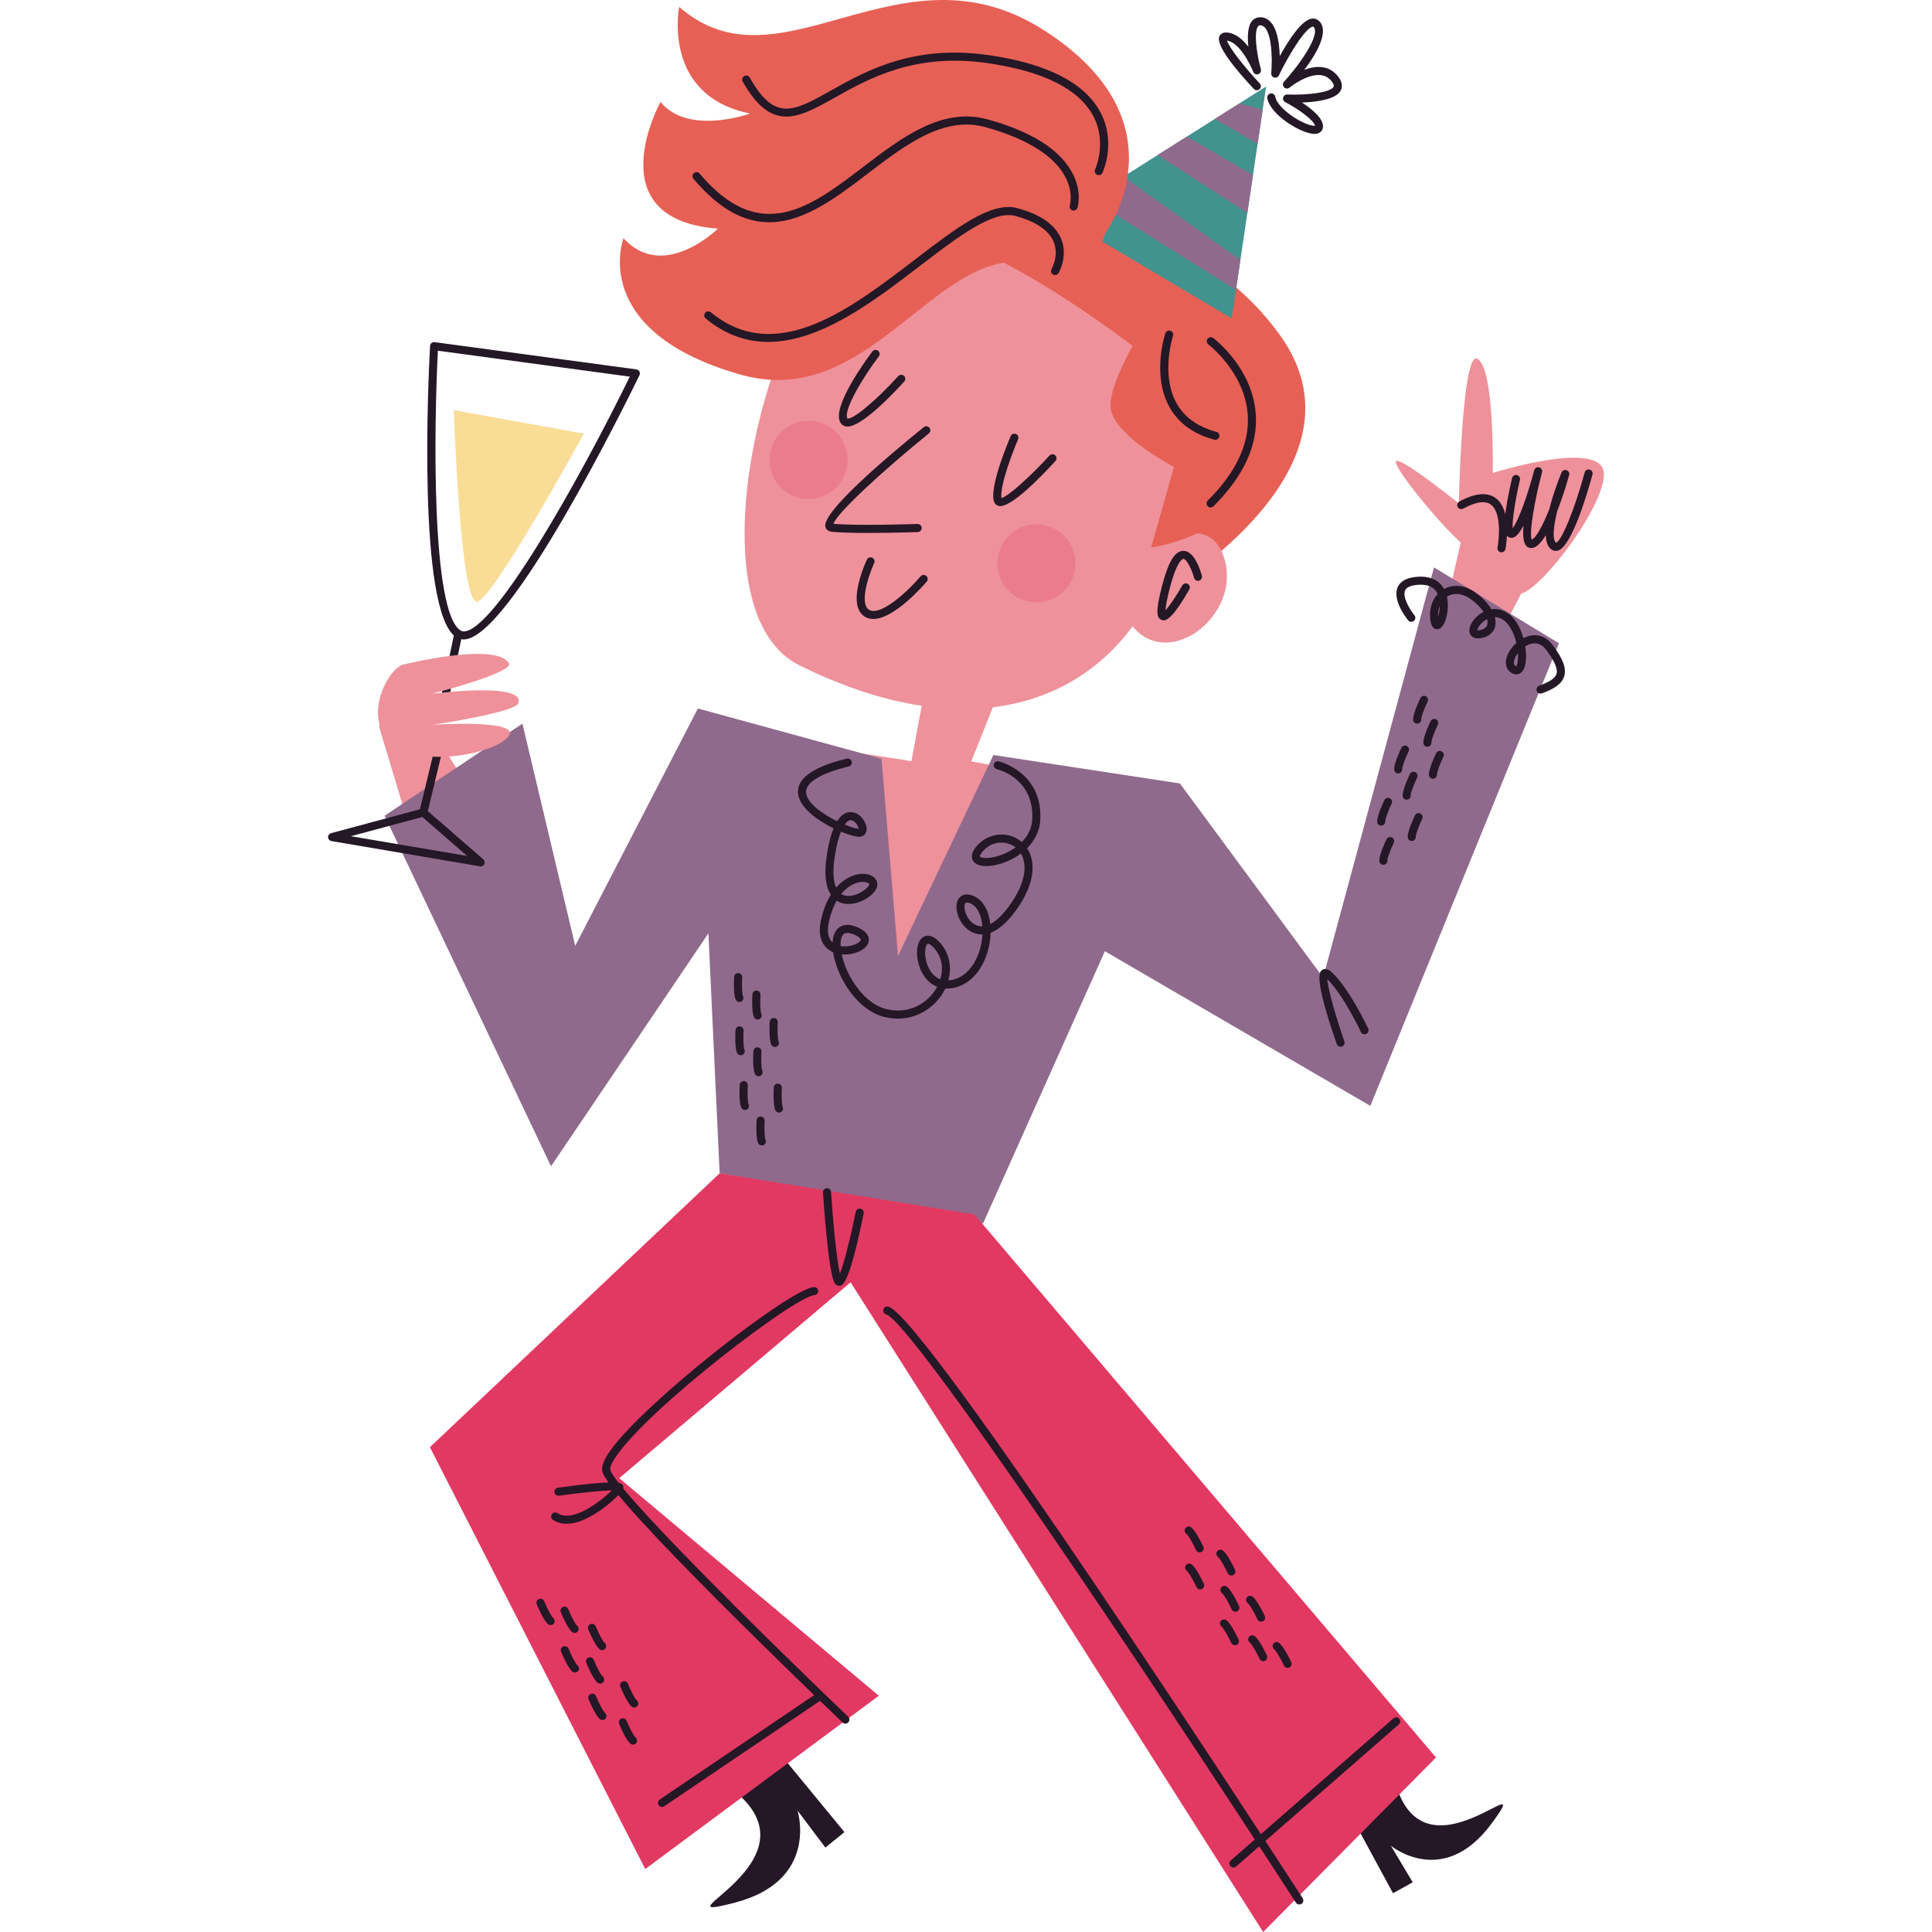 <?xml version="1.0" encoding="UTF-8"?>
<!-- Generator: Adobe Illustrator 25.2.0, SVG Export Plug-In . SVG Version: 6.00 Build 0)  -->
<svg xmlns="http://www.w3.org/2000/svg" xmlns:xlink="http://www.w3.org/1999/xlink" version="1.1" id="Capa_1" x="0px" y="0px" viewBox="0 0 512 512" style="enable-background:new 0 0 512 512;" xml:space="preserve" width="512" height="512">
<g>
	<polygon style="fill:#EE919B;" points="135.227,226.598 108.805,184 100.403,192.402 113.097,234.532  "/>
	<polygon style="fill:#906A8C;" points="184.948,187.75 152.441,250.658 138.448,191.773 101.927,216.174 146.026,309.08    202.143,226.018  "/>
	<path style="fill:#E76055;" d="M299.572,61.773c0,0,22.847,3.929,39.517,26.88c27.528,37.902-37.069,72.582-37.069,72.582   S178,35.607,299.572,61.773z"/>
	<polygon style="fill:#EE919B;" points="390.447,129.222 379.404,177.475 388.731,184.833 409.51,145.111  "/>
	<path style="fill:#241726;" d="M357.817,480.801l11.341,20.919l5.24-2.888l-5.802-9.691c0,0,13.824,11.47,26.629-5.809   s-17.69,16.687-25.416-10.797L357.817,480.801z"/>
	<path style="fill:#241726;" d="M207.365,465.562l16.421,19.966l-5.049,4.094l-7.384-9.802c0,0,5.895,18.604-16.732,24.431   c-22.628,5.826,24.028-10.985-0.479-29.997L207.365,465.562z"/>
	<path style="fill:#EE919B;" d="M311.831,100.82c0,0-53.545-45.105-79.37-40.348s-52.415,100.088-20.587,115.863   C282.017,211.1,322.907,162.074,311.831,100.82z"/>
	<path style="fill:#241726;" d="M229.976,141.235c-3.648,0-7.224-0.075-9.514-0.307c-1.24-0.125-1.609-0.924-1.709-1.265   c-1.125-3.771,15.839-18.197,26.051-26.46c0.459-0.374,1.131-0.298,1.502,0.159c0.371,0.459,0.301,1.131-0.159,1.502   c-11.715,9.48-24.33,21.016-25.277,23.95c6.394,0.588,22.112,0.054,22.27,0.048c0.574-0.033,1.085,0.442,1.106,1.031   c0.019,0.591-0.442,1.085-1.031,1.106C242.791,141.013,236.278,141.235,229.976,141.235z"/>
	<path style="fill:#241726;" d="M231.441,164.035c-0.616,0-1.204-0.111-1.751-0.353c-1.054-0.465-1.807-1.288-2.241-2.439   c-1.615-4.293,1.876-12.051,2.279-12.921c0.25-0.536,0.883-0.766,1.419-0.522c0.536,0.248,0.768,0.885,0.522,1.419   c-0.991,2.143-3.322,8.343-2.218,11.273c0.23,0.611,0.582,1.006,1.104,1.237c3.043,1.331,9.831-4.8,13.412-8.986   c0.384-0.447,1.058-0.501,1.507-0.117c0.449,0.384,0.501,1.058,0.117,1.507C244.642,155.241,236.944,164.035,231.441,164.035z"/>
	<path style="fill:#241726;" d="M265.067,134.119c-0.167,0-0.326-0.021-0.472-0.065c-0.684-0.198-1.158-0.766-1.296-1.553   c-0.776-4.424,3.996-15.661,4.543-16.928c0.232-0.54,0.864-0.797,1.404-0.557c0.54,0.234,0.791,0.862,0.557,1.404   c-1.394,3.228-4.856,12.214-4.424,15.559c1.811-0.367,7.901-5.951,12.75-11.252c0.401-0.434,1.075-0.463,1.511-0.067   c0.434,0.399,0.465,1.075,0.067,1.511C275.533,126.733,268.277,134.119,265.067,134.119z"/>
	<path style="fill:#241726;" d="M224.596,113.044c-0.113,0-0.223-0.008-0.33-0.023c-0.739-0.111-1.323-0.551-1.646-1.237   c-2.003-4.261,6.788-16.273,8.57-18.637c0.359-0.474,1.029-0.561,1.496-0.211c0.472,0.355,0.566,1.025,0.211,1.496   c-4.111,5.453-9.418,14.161-8.345,16.442c1.327,0.526,7.619-4.712,13.493-11.202c0.399-0.434,1.075-0.465,1.511-0.075   c0.436,0.396,0.47,1.073,0.075,1.511C237.048,103.96,228.515,113.044,224.596,113.044z"/>
	<circle style="fill:#EB7C8E;" cx="274.67" cy="149.29" r="10.353"/>
	<circle style="fill:#EB7C8E;" cx="214.28" cy="121.872" r="10.353"/>
	<path style="fill:#EE919B;" d="M301.818,147.213c0,0,18.903-14.413,22.858,1.605s-18.251,31.01-26.652,13.831L301.818,147.213z"/>
	<path style="fill:#241726;" d="M308.372,164.402c-0.242,0-0.424-0.073-0.565-0.131c-1.281-0.518-1.638-2.103,0.144-8.992   c1.661-6.417,3.401-9.284,5.647-9.297c0.004,0,0.01,0,0.015,0c2.88,0,4.472,5.046,4.891,6.594c0.154,0.57-0.182,1.156-0.751,1.311   c-0.574,0.152-1.156-0.184-1.311-0.751c-0.645-2.371-1.993-5.017-2.83-5.017h-0.002c-0.065,0-1.626,0.098-3.589,7.694   c-0.862,3.331-1.106,5.044-1.15,5.914c1.112-1.179,3.001-4.025,4.445-6.58c0.29-0.518,0.941-0.693,1.457-0.405   c0.513,0.29,0.695,0.943,0.405,1.457C311.146,163.331,309.303,164.402,308.372,164.402z"/>
	<path style="fill:#EE919B;" d="M244.767,184.281l-3.227,17.433l-35.966-5.604c0,0,1.903,65.835,25.064,70.788   s64.447-58.045,64.447-58.045l-37.687-7.089l11.681-29.238L244.767,184.281z"/>
	<polygon style="fill:#906A8C;" points="312.692,207.621 350.637,259.08 380.021,150.366 413.136,170.476 363.153,293.067    278.942,244.01  "/>
	<polygon style="fill:#42928F;" points="280.963,57.403 326.417,84.384 335.537,22.925  "/>
	<polygon style="fill:#906A8C;" points="233.608,201.067 237.985,253.332 263.259,200.09 312.692,207.621 260.51,324.242    190.712,310.939 184.948,187.75  "/>
	<polygon style="fill:#E23962;" points="190.712,310.939 113.933,383.52 171,495.31 232.902,449.389 164.102,391.728    225.419,339.824 334.745,512 380.558,465.753 258.223,321.833  "/>
	<path style="fill:#EE919B;" d="M386.385,142.997c0,0,0.527-50.498,5.154-47.922c4.627,2.576,4.051,30.264,4.051,30.264   s29.742-9.402,29.466,0.477s-19.421,33.85-23.073,31.399S386.385,142.997,386.385,142.997z"/>
	<path style="fill:#241726;" d="M412.298,145.99c-0.501,0-0.981-0.194-1.392-0.566c-0.822-0.749-1.194-2.024-1.258-3.585   c-1.05,1.715-2.154,2.961-3.247,3.295c-0.693,0.211-1.379,0.063-1.87-0.413c-0.828-0.799-0.993-2.863-0.799-5.436   c-0.803,1.54-1.634,2.684-2.435,3.063c-0.611,0.288-1.233,0.234-1.715-0.152c-1.398-1.129-1.014-6.344,1.137-15.503   c0.134-0.574,0.707-0.941,1.283-0.795c0.574,0.134,0.931,0.71,0.795,1.283c-1.156,4.929-2.091,10.707-1.924,12.794   c1.525-1.886,3.992-8.875,5.661-15.156c0.019-0.069,0.038-0.138,0.054-0.205c0.152-0.572,0.73-0.916,1.306-0.76   c0.57,0.15,0.91,0.735,0.76,1.306c-0.017,0.058-0.031,0.121-0.05,0.186c-1.951,7.406-3.429,15.985-2.677,17.681   c1.256-0.609,2.997-3.9,4.674-8.149c1.052-4.207,2.661-8.295,3.22-9.662c0.215-0.524,0.795-0.791,1.336-0.605   c0.536,0.184,0.835,0.751,0.682,1.298c-0.392,1.406-1.571,5.472-3.151,9.509c-1.029,4.121-1.346,7.512-0.344,8.422   c1.444-0.317,4.96-8.858,7.615-18.641c0.154-0.568,0.739-0.901,1.311-0.751c0.57,0.154,0.906,0.741,0.751,1.311   c-1.208,4.453-5.436,19.065-9.14,20.144C412.686,145.961,412.49,145.99,412.298,145.99z"/>
	<path style="fill:#EE919B;" d="M389.727,135.89c0,0-20.966-17.067-19.784-13.181c1.182,3.886,15.968,21.094,18.973,22.413   C391.921,146.442,389.727,135.89,389.727,135.89z"/>
	<path style="fill:#241726;" d="M397.91,146.372c-0.065,0-0.131-0.006-0.198-0.019c-0.58-0.109-0.962-0.666-0.853-1.246   c0.459-2.475,1.039-9.349-1.77-11.394c-1.507-1.104-3.977-0.737-7.341,1.077c-0.513,0.28-1.167,0.092-1.446-0.432   c-0.282-0.518-0.088-1.167,0.432-1.446c4.146-2.241,7.383-2.552,9.616-0.924c4.391,3.201,2.805,12.466,2.608,13.512   C398.861,146.013,398.413,146.372,397.91,146.372z"/>
	<path style="fill:#241726;" d="M237.977,269.943c-1.131,0-2.321-0.136-3.564-0.434c-6.628-1.588-11.711-9.021-13.309-15.54   c-0.136-0.557-0.242-1.096-0.321-1.613c-1.857-0.812-4.47-2.982-3.187-8.65c0.632-2.798,1.557-4.948,2.588-6.596   c-1.235-1.889-1.951-5.202-0.997-10.983c0.444-2.707,1.018-4.912,1.715-6.615c-4.132-2.016-8.556-5.179-9.309-8.616   c-0.931-4.249,3.383-7.562,12.823-9.854c0.584-0.125,1.152,0.215,1.292,0.787c0.138,0.574-0.213,1.152-0.787,1.292   c-7.777,1.886-11.778,4.451-11.26,7.222c0.518,2.769,4.547,5.503,8.191,7.281c1.045-1.661,2.31-2.502,3.75-2.4   c2.291,0.1,3.936,2.577,4.061,4.238c0.09,1.171-0.522,2.058-1.553,2.26c-0.816,0.171-2.863-0.348-5.248-1.329   c-0.549,1.342-1.106,3.28-1.567,6.081c-0.647,3.931-0.54,6.903,0.28,8.752c1.853-2.116,3.779-2.969,4.862-3.305   c2.089-0.639,4.149-0.386,5.261,0.651c0.67,0.622,0.939,1.477,0.739,2.341c-0.574,2.483-5.232,5.259-8.817,4.543   c-0.582-0.115-1.246-0.342-1.893-0.77c-0.801,1.396-1.525,3.191-2.047,5.492c-0.434,1.926-0.534,4.259,0.956,5.59   c0.09-1.697,0.605-3.02,1.523-3.817c0.812-0.701,2.306-1.329,4.798-0.332c3.654,1.459,3.433,3.431,3.168,4.211   c-0.678,1.999-4.032,3.36-7.066,3.086c0.038,0.179,0.079,0.359,0.123,0.543c1.406,5.747,5.997,12.598,11.73,13.971   c6.34,1.517,11.012-1.909,13.095-5.307c0.123-0.198,0.24-0.407,0.353-0.62c-2.07-0.795-3.708-2.581-4.643-5.19   c-1.087-3.03-1.002-6.865,1.023-8.036c0.772-0.444,2.381-0.803,4.578,1.776c2.281,2.679,2.961,6.267,2.003,9.77   c0.219-0.013,0.444-0.04,0.676-0.077c5.081-0.841,7.838-6.365,8.316-11.469c0.021-0.217,0.038-0.434,0.05-0.649   c-1.381,0.046-2.442-0.382-3.222-0.845c-3.034-1.807-4.361-6.029-3.32-8.218c0.253-0.532,1.288-2.197,3.913-1.237   c2.604,0.954,4.299,3.773,4.702,7.548c1.582-0.808,3.274-2.414,4.998-4.779c4.658-6.392,4.737-11.156,3.122-13.908   c-1.847,1.379-4,2.362-6.127,2.903c-3.243,0.82-5.695,0.453-6.565-0.993c-0.467-0.774-0.651-2.106,1.112-4.055   c3.072-3.391,8.166-3.861,11.596-1.075c0.075,0.061,0.15,0.125,0.223,0.188c1.53-1.553,2.659-3.575,2.773-6.123   c0.478-10.768-8.994-13.099-9.397-13.193c-0.574-0.134-0.933-0.707-0.799-1.281c0.131-0.572,0.682-0.939,1.277-0.801   c0.115,0.025,11.611,2.792,11.052,15.371c-0.136,3.072-1.511,5.649-3.508,7.646c2.195,3.364,2.414,9.103-3.032,16.577   c-2.485,3.412-4.731,5.108-6.64,5.83c-0.013,0.424-0.04,0.856-0.079,1.294c-0.557,5.918-3.892,12.35-10.094,13.376   c-0.626,0.104-1.235,0.14-1.824,0.106c-0.204,0.432-0.438,0.86-0.695,1.281C247.778,266.579,243.611,269.943,237.977,269.943z    M245.919,250.102c-0.046,0-0.083,0.008-0.111,0.025c-0.582,0.336-1.066,2.725-0.083,5.465c0.384,1.073,1.373,3.143,3.456,3.929   c0.785-2.56,0.659-5.555-1.494-8.082C246.829,250.432,246.203,250.102,245.919,250.102z M222.764,250.73   c2.452,0.426,5.046-0.737,5.334-1.588c0.111-0.323-0.449-0.945-1.937-1.54c-0.826-0.33-1.951-0.609-2.602-0.038   C222.969,248.078,222.697,249.227,222.764,250.73z M256.27,239.175c-0.376,0-0.472,0.202-0.524,0.309   c-0.555,1.171,0.376,4.207,2.485,5.463c0.657,0.39,1.346,0.559,2.11,0.532c-0.248-3.118-1.471-5.457-3.345-6.143   C256.679,239.219,256.445,239.175,256.27,239.175z M222.933,236.92c0.328,0.213,0.695,0.359,1.1,0.44   c2.694,0.524,6.077-1.87,6.319-2.928c0.021-0.088,0.025-0.169-0.111-0.296c-0.374-0.348-1.528-0.682-3.176-0.173   C226.153,234.244,224.511,234.989,222.933,236.92z M265.355,223.295c-1.669,0-3.418,0.655-4.797,2.181   c-0.885,0.979-0.901,1.465-0.868,1.519c0.167,0.28,1.621,0.682,4.207,0.027c1.505-0.384,3.474-1.183,5.244-2.458   C268.114,223.76,266.762,223.295,265.355,223.295z M223.847,218.523c1.663,0.684,3.051,1.091,3.687,1.108   c-0.027-0.346-0.284-1.083-0.891-1.684c-0.359-0.355-0.918-0.735-1.534-0.534C224.876,217.49,224.406,217.736,223.847,218.523z"/>
	<path style="fill:#241726;" d="M150.146,403.82c-1.358,0-2.565-0.351-3.602-1.048c-0.49-0.33-0.622-0.993-0.292-1.482   c0.332-0.495,1.002-0.618,1.482-0.292c1.041,0.699,2.4,0.862,4.061,0.48c3.904-0.895,8.343-4.541,10.346-6.517   c-2.765,0.056-8.666,0.68-14.013,1.415c-0.58,0.067-1.125-0.328-1.204-0.912c-0.081-0.584,0.328-1.125,0.912-1.204   c16.087-2.212,16.759-1.294,17.158-0.747c0.232,0.317,0.278,0.87,0.106,1.225c-0.576,1.194-6.73,7.181-12.375,8.71   C151.814,403.695,150.952,403.82,150.146,403.82z"/>
	<path style="fill:#241726;" d="M224.027,456.781c-0.265,0-0.532-0.098-0.739-0.296c-6.281-6.006-61.426-58.897-63.609-66.355   c-0.388-1.321,0.225-3.08,1.932-5.532c8.842-12.706,47.695-43.067,54.089-43.516c0.58-0.061,1.1,0.403,1.141,0.991   c0.04,0.588-0.403,1.1-0.991,1.141c-5.198,0.363-43.355,29.482-52.485,42.604c-1.826,2.621-1.684,3.552-1.638,3.71   c1.532,5.227,38.537,41.982,63.037,65.412c0.426,0.407,0.44,1.083,0.033,1.511C224.588,456.67,224.308,456.781,224.027,456.781z"/>
	<path style="fill:#241726;" d="M344.327,504.71c-0.348,0-0.693-0.171-0.897-0.488c-39.845-61.489-101.651-153.75-108.602-155.899   c-0.563-0.173-0.881-0.772-0.705-1.336c0.173-0.566,0.77-0.887,1.336-0.705c9.929,3.068,99.577,141.056,109.767,156.78   c0.319,0.495,0.179,1.156-0.317,1.477C344.728,504.654,344.528,504.71,344.327,504.71z"/>
	<path style="fill:#241726;" d="M175.43,478.853c-0.342,0-0.678-0.165-0.885-0.47c-0.332-0.488-0.202-1.154,0.286-1.484l41.7-28.201   c0.488-0.332,1.152-0.202,1.484,0.286s0.202,1.154-0.286,1.484l-41.7,28.201C175.845,478.794,175.636,478.853,175.43,478.853z"/>
	<path style="fill:#241726;" d="M222.399,340.747c-0.326,0-0.964-0.119-1.354-0.97c-1.563-3.397-2.811-21.68-2.949-23.752   c-0.04-0.588,0.407-1.098,0.995-1.137c0.58-0.042,1.098,0.407,1.137,0.995c0.461,6.976,1.413,17.564,2.352,21.661   c1.144-2.882,2.921-10.052,4.201-16.398c0.117-0.58,0.687-0.949,1.258-0.837c0.578,0.117,0.954,0.68,0.837,1.258   c-3.804,18.877-5.58,19.084-6.338,19.173C222.503,340.745,222.455,340.747,222.399,340.747z"/>
	<path style="fill:#E76055;" d="M306.708,80.865c0,0-14.257,20.976-12.207,28.179c2.051,7.203,16.624,14.691,16.624,14.691   l-6.045,21.368c0,0,21.843-2.817,25.229-18.908C333.694,110.104,318.496,81.716,306.708,80.865z"/>
	<path style="fill:#241726;" d="M348.351,35.489c-3.285,0-11.671-4.862-12.502-9.474c-0.104-0.58,0.282-1.136,0.862-1.241   c0.574-0.1,1.135,0.28,1.242,0.863c0.382,2.125,3.6,4.833,6.582,6.406c2.112,1.116,3.489,1.331,3.938,1.308   c-0.152-1.371-4.171-4.353-7.888-6.291c-0.442-0.232-0.666-0.74-0.538-1.223c0.129-0.482,0.578-0.827,1.077-0.792   c5.259,0.209,11.469-0.508,12.287-2.044c0.157-0.294,0.021-0.735-0.401-1.308c-0.766-1.042-1.722-1.622-2.924-1.774   c-3.731-0.459-8.301,3.261-8.347,3.298c-0.434,0.355-1.068,0.315-1.452-0.091c-0.386-0.406-0.392-1.041-0.015-1.456   c4.171-4.565,9.574-12.317,7.921-14.457c-0.136-0.175-0.202-0.162-0.259-0.157c-1.809,0.189-6.087,6.855-9.015,12.922   c-0.223,0.464-0.745,0.702-1.246,0.566c-0.499-0.138-0.826-0.611-0.78-1.126c0.361-3.983,0.163-12.327-2.746-12.7   c-0.419-0.059-0.586,0.079-0.703,0.213c-1.269,1.458-0.355,7.564,0.699,11.433c0.15,0.548-0.156,1.116-0.695,1.295   c-0.549,0.174-1.125-0.097-1.331-0.625c-0.854-2.185-3.74-7.846-6.943-8.268c0.495,1.785,4.685,7.09,8.675,11.357   c0.403,0.431,0.38,1.107-0.05,1.51c-0.434,0.406-1.106,0.38-1.511-0.051c-4.772-5.104-10.229-11.676-9.119-13.993   c0.194-0.404,0.712-1.075,2.001-0.97c2.262,0.17,4.182,1.846,5.657,3.76c-0.278-2.699-0.188-5.48,1.006-6.852   c0.647-0.741,1.532-1.059,2.586-0.93c3.717,0.478,4.606,6.032,4.733,10.277c2.348-4.251,5.843-9.66,8.562-9.945   c0.833-0.08,1.617,0.258,2.17,0.976c2.208,2.857-1.131,8.487-4.224,12.607c1.477-0.558,3.107-0.911,4.687-0.717   c1.793,0.224,3.268,1.109,4.386,2.63c1.181,1.61,0.958,2.834,0.563,3.577c-1.265,2.375-6.431,3.027-10.265,3.175   c2.761,1.795,5.849,4.338,5.561,6.596c-0.104,0.803-0.724,1.674-2.16,1.711C348.405,35.489,348.378,35.489,348.351,35.489z"/>
	<path style="fill:#241726;" d="M408.258,183.809c-0.434,0-0.843-0.267-1.002-0.699c-0.204-0.553,0.079-1.167,0.632-1.371   c2.844-1.05,4.263-2.022,4.601-3.151c0.39-1.304-0.461-3.308-2.677-6.306c-1.089-1.475-2.412-2.053-3.969-1.69   c-0.572,0.131-1.129,0.382-1.649,0.707c0.173,1.087,0.242,2.106,0.223,2.949c-0.033,1.557-0.351,3.558-1.676,4.247   c-0.405,0.215-1.25,0.463-2.32-0.257c-1.089-0.73-1.559-1.989-1.288-3.454c0.263-1.436,1.279-3.103,2.715-4.38   c-0.628-2.673-1.922-5.259-3.758-6.315c-0.68-0.392-1.336-0.545-1.943-0.551c0.227,0.843,0.265,1.659,0.094,2.41   c-0.219,0.964-0.997,2.659-3.758,3.155c-1.861,0.338-2.592-0.509-2.863-1.041c-0.707-1.398,0.342-3.32,1.699-4.603   c0.522-0.495,1.141-0.947,1.83-1.302c-0.737-1.106-1.863-2.293-3.397-3.399c-2.101-1.513-4.416-1.77-6.189-0.693   c-0.038,0.021-0.073,0.044-0.111,0.069c0.113,0.507,0.188,1.048,0.221,1.619c0.163,2.788-0.772,6.795-2.665,6.989   c-0.609,0.044-1.613-0.167-1.928-2.325c-0.401-2.738,0.319-5.265,1.909-6.982c-0.764-1.701-2.189-2.469-4.462-2.483   c-1.586,0.023-3.596,0.303-4.153,1.5c-0.868,1.866,1.548,5.478,2.462,6.596c0.374,0.457,0.307,1.129-0.15,1.502   s-1.129,0.309-1.502-0.15c-0.449-0.547-4.33-5.447-2.748-8.85c0.824-1.77,2.863-2.69,6.062-2.736   c2.894,0.017,5.031,1.139,6.204,3.278c2.487-1.369,5.57-1.033,8.297,0.931c1.882,1.356,3.339,2.903,4.251,4.445   c1.237-0.186,2.573,0,3.904,0.768c2.362,1.358,3.8,4.132,4.564,6.88c0.524-0.267,1.075-0.476,1.644-0.607   c2.381-0.549,4.568,0.34,6.169,2.504c2.721,3.681,3.621,6.129,3.005,8.186c-0.699,2.335-3.253,3.564-5.91,4.543   C408.506,183.788,408.381,183.809,408.258,183.809z M402.257,173.079c-0.532,0.695-0.899,1.436-1.02,2.093   c-0.171,0.924,0.242,1.2,0.376,1.292c0.156,0.104,0.232,0.115,0.232,0.115c0.115-0.127,0.536-1.185,0.422-3.33   C402.263,173.191,402.259,173.135,402.257,173.079z M394.072,164.081c-0.307,0.165-0.572,0.344-0.787,0.507   c-1.292,0.983-1.801,2.168-1.755,2.506c0.015-0.052,0.215-0.029,0.574-0.094c1.181-0.213,1.874-0.726,2.053-1.523   C394.247,165.086,394.22,164.611,394.072,164.081z M381.556,160.502c-0.342,0.864-0.495,1.857-0.432,2.913   C381.357,162.634,381.545,161.593,381.556,160.502z"/>
	<path style="fill:#241726;" d="M355.266,277.389c-0.442,0-0.856-0.275-1.008-0.716c-6.287-17.996-4.52-19.184-3.854-19.628   c0.474-0.321,1.277-0.486,2.404,0.511c4.614,4.096,9.568,14.576,9.777,15.021c0.253,0.534,0.023,1.171-0.511,1.421   c-0.536,0.25-1.171,0.021-1.421-0.511c-0.048-0.102-4.712-9.966-8.913-14.006c0.184,2.715,2.318,10.14,4.535,16.488   c0.196,0.557-0.098,1.167-0.655,1.361C355.502,277.37,355.383,277.389,355.266,277.389z"/>
	<g>
		<path style="fill:#241726;" d="M372.785,211.908c-0.574,0-1.048-0.453-1.068-1.029c-0.056-1.561,1.588-5.058,1.92-5.743    c0.255-0.532,0.901-0.755,1.425-0.499c0.532,0.257,0.755,0.895,0.499,1.425c-0.841,1.747-1.732,4.053-1.707,4.737    c0.021,0.591-0.44,1.085-1.029,1.108C372.81,211.908,372.797,211.908,372.785,211.908z"/>
		<path style="fill:#241726;" d="M370.525,204.963c-0.572,0-1.046-0.453-1.068-1.029c-0.058-1.559,1.586-5.058,1.918-5.743    c0.257-0.534,0.899-0.757,1.425-0.499c0.532,0.255,0.755,0.893,0.499,1.425c-0.841,1.747-1.732,4.053-1.705,4.737    c0.021,0.588-0.438,1.085-1.029,1.108C370.552,204.963,370.537,204.963,370.525,204.963z"/>
		<path style="fill:#241726;" d="M378.271,197.899c-0.572,0-1.045-0.453-1.068-1.029c-0.058-1.561,1.588-5.058,1.92-5.745    c0.255-0.53,0.897-0.755,1.427-0.497c0.53,0.257,0.753,0.895,0.497,1.427c-0.841,1.745-1.734,4.05-1.707,4.735    c0.021,0.588-0.438,1.085-1.029,1.108C378.298,197.899,378.284,197.899,378.271,197.899z"/>
		<path style="fill:#241726;" d="M375.56,191.774c-0.572,0-1.046-0.453-1.068-1.029c-0.058-1.561,1.586-5.058,1.918-5.743    c0.257-0.532,0.901-0.755,1.425-0.499c0.532,0.257,0.755,0.895,0.499,1.425c-0.841,1.745-1.732,4.053-1.705,4.737    c0.021,0.588-0.438,1.085-1.029,1.108C375.587,191.774,375.573,191.774,375.56,191.774z"/>
		<path style="fill:#241726;" d="M379.742,206.365c-0.572,0-1.045-0.453-1.068-1.029c-0.058-1.561,1.588-5.058,1.92-5.745    c0.257-0.53,0.897-0.758,1.427-0.497c0.53,0.257,0.753,0.895,0.497,1.427c-0.841,1.745-1.734,4.05-1.707,4.735    c0.021,0.588-0.438,1.085-1.029,1.108C379.769,206.365,379.755,206.365,379.742,206.365z"/>
		<path style="fill:#241726;" d="M374.125,222.869c-0.572,0-1.045-0.453-1.068-1.029c-0.058-1.561,1.588-5.06,1.92-5.745    c0.257-0.532,0.899-0.755,1.425-0.499c0.532,0.257,0.755,0.895,0.499,1.425c-0.841,1.747-1.734,4.055-1.707,4.739    c0.021,0.588-0.438,1.085-1.029,1.108C374.152,222.869,374.137,222.869,374.125,222.869z"/>
		<path style="fill:#241726;" d="M366.034,218.802c-0.572,0-1.045-0.453-1.068-1.029c-0.058-1.561,1.588-5.058,1.92-5.745    c0.257-0.53,0.895-0.755,1.427-0.497c0.53,0.257,0.753,0.895,0.497,1.427c-0.841,1.745-1.734,4.05-1.707,4.735    c0.021,0.588-0.438,1.085-1.029,1.108C366.061,218.802,366.047,218.802,366.034,218.802z"/>
		<path style="fill:#241726;" d="M366.596,229.19c-0.572,0-1.045-0.453-1.068-1.029c-0.058-1.561,1.586-5.058,1.918-5.743    c0.257-0.532,0.904-0.755,1.425-0.499c0.532,0.257,0.755,0.895,0.499,1.425c-0.841,1.745-1.732,4.053-1.705,4.737    c0.021,0.588-0.438,1.085-1.029,1.108C366.623,229.19,366.608,229.19,366.596,229.19z"/>
	</g>
	<g>
		<path style="fill:#241726;" d="M327.391,427.123c-0.401,0-0.787-0.227-0.968-0.618c-0.818-1.755-2.041-3.906-2.588-4.32    c-0.47-0.355-0.563-1.025-0.207-1.496c0.355-0.472,1.025-0.561,1.496-0.207c1.246,0.943,2.913,4.43,3.234,5.121    c0.25,0.534,0.019,1.169-0.518,1.419C327.696,427.092,327.544,427.123,327.391,427.123z"/>
		<path style="fill:#241726;" d="M334.2,429.765c-0.401,0-0.787-0.227-0.968-0.618c-0.818-1.753-2.041-3.904-2.588-4.318    c-0.47-0.355-0.563-1.025-0.207-1.496c0.355-0.47,1.025-0.563,1.496-0.207c1.246,0.943,2.913,4.428,3.234,5.119    c0.25,0.534,0.019,1.169-0.518,1.419C334.505,429.734,334.353,429.765,334.2,429.765z"/>
		<path style="fill:#241726;" d="M334.768,440.235c-0.401,0-0.787-0.227-0.968-0.618c-0.818-1.755-2.041-3.904-2.586-4.315    c-0.472-0.357-0.566-1.027-0.211-1.496c0.357-0.476,1.029-0.561,1.496-0.211c1.248,0.941,2.915,4.43,3.237,5.121    c0.25,0.534,0.019,1.169-0.518,1.419C335.073,440.203,334.92,440.235,334.768,440.235z"/>
		<path style="fill:#241726;" d="M341.224,442.01c-0.401,0-0.787-0.227-0.968-0.618c-0.818-1.755-2.041-3.904-2.586-4.318    c-0.472-0.357-0.563-1.027-0.207-1.496c0.359-0.472,1.031-0.561,1.496-0.207c1.244,0.943,2.911,4.428,3.232,5.119    c0.25,0.534,0.019,1.169-0.518,1.419C341.529,441.979,341.377,442.01,341.224,442.01z"/>
		<path style="fill:#241726;" d="M327.281,436.017c-0.401,0-0.787-0.227-0.968-0.618c-0.818-1.755-2.041-3.906-2.588-4.32    c-0.47-0.355-0.563-1.025-0.207-1.496c0.353-0.47,1.023-0.561,1.496-0.207c1.246,0.943,2.913,4.43,3.234,5.121    c0.25,0.534,0.019,1.169-0.518,1.419C327.585,435.986,327.433,436.017,327.281,436.017z"/>
		<path style="fill:#241726;" d="M318.057,421.224c-0.401,0-0.787-0.227-0.968-0.618c-0.818-1.755-2.041-3.906-2.588-4.32    c-0.47-0.355-0.563-1.025-0.207-1.496c0.353-0.472,1.023-0.561,1.496-0.207c1.246,0.943,2.913,4.43,3.234,5.121    c0.25,0.534,0.019,1.169-0.518,1.419C318.362,421.193,318.209,421.224,318.057,421.224z"/>
		<path style="fill:#241726;" d="M326.327,417.533c-0.401,0-0.787-0.227-0.968-0.616c-0.82-1.757-2.043-3.909-2.588-4.322    c-0.472-0.357-0.563-1.027-0.207-1.496c0.359-0.474,1.031-0.561,1.496-0.207c1.244,0.943,2.913,4.43,3.235,5.119    c0.25,0.536,0.019,1.171-0.515,1.421C326.634,417.501,326.479,417.533,326.327,417.533z"/>
		<path style="fill:#241726;" d="M317.928,411.393c-0.401,0-0.787-0.227-0.968-0.618c-0.818-1.755-2.041-3.906-2.588-4.32    c-0.47-0.355-0.563-1.025-0.207-1.496c0.355-0.472,1.023-0.561,1.496-0.207c1.246,0.943,2.913,4.43,3.235,5.121    c0.25,0.534,0.019,1.169-0.518,1.419C318.232,411.362,318.08,411.393,317.928,411.393z"/>
	</g>
	<g>
		<path style="fill:#241726;" d="M159.038,446.186c-0.242,0-0.484-0.081-0.684-0.246c-1.2-1.002-2.702-4.562-2.992-5.267    c-0.223-0.545,0.038-1.169,0.582-1.394c0.551-0.217,1.171,0.04,1.396,0.582c0.735,1.793,1.855,3.996,2.383,4.434    c0.453,0.378,0.513,1.052,0.138,1.507C159.647,446.055,159.345,446.186,159.038,446.186z"/>
		<path style="fill:#241726;" d="M152.36,443.227c-0.242,0-0.484-0.081-0.684-0.246c-1.2-1.002-2.702-4.562-2.992-5.267    c-0.223-0.545,0.038-1.169,0.582-1.394c0.551-0.217,1.171,0.038,1.396,0.582c0.735,1.793,1.855,3.996,2.383,4.434    c0.453,0.378,0.513,1.052,0.138,1.507C152.97,443.096,152.667,443.227,152.36,443.227z"/>
		<path style="fill:#241726;" d="M152.283,432.743c-0.242,0-0.484-0.081-0.684-0.246c-1.2-1.002-2.7-4.562-2.99-5.267    c-0.223-0.545,0.038-1.169,0.584-1.394c0.543-0.221,1.169,0.04,1.394,0.584c0.735,1.79,1.853,3.996,2.381,4.432    c0.453,0.378,0.513,1.052,0.138,1.507C152.893,432.612,152.59,432.743,152.283,432.743z"/>
		<path style="fill:#241726;" d="M145.916,430.667c-0.242,0-0.484-0.081-0.684-0.246c-1.2-1.002-2.702-4.564-2.992-5.269    c-0.223-0.545,0.038-1.169,0.584-1.394c0.54-0.221,1.169,0.038,1.394,0.584c0.735,1.79,1.855,3.996,2.383,4.434    c0.453,0.378,0.513,1.052,0.138,1.507C146.526,430.535,146.223,430.667,145.916,430.667z"/>
		<path style="fill:#241726;" d="M159.564,437.307c-0.242,0-0.484-0.081-0.684-0.246c-1.2-1.002-2.702-4.562-2.992-5.267    c-0.223-0.545,0.038-1.169,0.582-1.394c0.549-0.219,1.171,0.04,1.396,0.582c0.735,1.793,1.855,3.996,2.383,4.434    c0.453,0.378,0.513,1.052,0.138,1.507C160.173,437.175,159.871,437.307,159.564,437.307z"/>
		<path style="fill:#241726;" d="M168.084,452.515c-0.242,0-0.484-0.081-0.684-0.246c-1.2-1.002-2.7-4.562-2.99-5.267    c-0.223-0.545,0.038-1.169,0.584-1.394c0.538-0.219,1.169,0.038,1.394,0.584c0.735,1.79,1.853,3.996,2.381,4.432    c0.453,0.378,0.513,1.052,0.138,1.507C168.694,452.384,168.391,452.515,168.084,452.515z"/>
		<path style="fill:#241726;" d="M159.654,455.817c-0.242,0-0.484-0.081-0.684-0.246c-1.2-1.002-2.702-4.562-2.992-5.267    c-0.223-0.545,0.038-1.169,0.582-1.394c0.549-0.219,1.171,0.04,1.396,0.582c0.735,1.793,1.855,3.996,2.383,4.434    c0.453,0.378,0.513,1.052,0.138,1.507C160.263,455.685,159.96,455.817,159.654,455.817z"/>
		<path style="fill:#241726;" d="M167.755,462.342c-0.242,0-0.484-0.081-0.684-0.246c-1.2-1.002-2.702-4.562-2.992-5.267    c-0.223-0.545,0.038-1.169,0.582-1.394c0.549-0.221,1.169,0.04,1.396,0.582c0.735,1.793,1.855,3.996,2.383,4.434    c0.453,0.378,0.513,1.052,0.138,1.507C168.364,462.211,168.061,462.342,167.755,462.342z"/>
	</g>
	<g>
		<path style="fill:#241726;" d="M201.039,285.224c-0.405,0-0.793-0.232-0.972-0.624c-0.649-1.423-0.459-5.284-0.413-6.043    c0.033-0.588,0.557-1.058,1.129-1.004c0.588,0.035,1.039,0.54,1.004,1.129c-0.113,1.934-0.061,4.407,0.225,5.029    c0.244,0.538,0.008,1.171-0.528,1.417C201.339,285.193,201.187,285.224,201.039,285.224z"/>
		<path style="fill:#241726;" d="M196.304,279.663c-0.405,0-0.793-0.232-0.972-0.624c-0.649-1.423-0.459-5.284-0.413-6.043    c0.035-0.588,0.547-1.056,1.129-1.004c0.588,0.035,1.039,0.54,1.004,1.129c-0.113,1.934-0.061,4.407,0.225,5.029    c0.244,0.538,0.008,1.171-0.528,1.417C196.604,279.632,196.452,279.663,196.304,279.663z"/>
		<path style="fill:#241726;" d="M200.78,270.183c-0.405,0-0.793-0.232-0.972-0.624c-0.649-1.423-0.459-5.284-0.413-6.043    c0.035-0.588,0.553-1.066,1.129-1.004c0.588,0.035,1.039,0.54,1.004,1.129c-0.113,1.934-0.061,4.407,0.225,5.029    c0.244,0.538,0.008,1.171-0.528,1.417C201.08,270.152,200.928,270.183,200.78,270.183z"/>
		<path style="fill:#241726;" d="M195.941,265.55c-0.405,0-0.793-0.232-0.972-0.626c-0.647-1.419-0.457-5.28-0.411-6.039    c0.033-0.588,0.528-1.064,1.129-1.004c0.588,0.035,1.039,0.54,1.004,1.129c-0.113,1.934-0.061,4.407,0.223,5.029    c0.244,0.536,0.008,1.171-0.53,1.415C196.241,265.519,196.089,265.55,195.941,265.55z"/>
		<path style="fill:#241726;" d="M205.363,277.451c-0.405,0-0.793-0.232-0.972-0.624c-0.649-1.423-0.459-5.284-0.413-6.043    c0.035-0.588,0.54-1.056,1.129-1.004c0.588,0.035,1.039,0.54,1.004,1.129c-0.113,1.934-0.061,4.407,0.225,5.029    c0.244,0.538,0.008,1.171-0.528,1.417C205.663,277.42,205.511,277.451,205.363,277.451z"/>
		<path style="fill:#241726;" d="M206.448,294.851c-0.405,0-0.793-0.232-0.972-0.626c-0.647-1.421-0.457-5.282-0.411-6.041    c0.033-0.588,0.53-1.077,1.129-1.004c0.588,0.035,1.039,0.54,1.004,1.129c-0.113,1.934-0.061,4.407,0.223,5.031    c0.244,0.536,0.006,1.171-0.53,1.415C206.746,294.819,206.596,294.851,206.448,294.851z"/>
		<path style="fill:#241726;" d="M197.418,294.17c-0.405,0-0.793-0.232-0.972-0.626c-0.647-1.421-0.457-5.282-0.411-6.041    c0.033-0.588,0.536-1.066,1.129-1.004c0.588,0.035,1.039,0.54,1.004,1.129c-0.113,1.934-0.061,4.407,0.223,5.031    c0.244,0.536,0.006,1.171-0.53,1.415C197.717,294.139,197.566,294.17,197.418,294.17z"/>
		<path style="fill:#241726;" d="M201.89,303.563c-0.405,0-0.793-0.232-0.972-0.626c-0.647-1.421-0.457-5.282-0.411-6.041    c0.035-0.588,0.547-1.056,1.129-1.004c0.588,0.035,1.039,0.54,1.004,1.129c-0.113,1.934-0.061,4.407,0.223,5.031    c0.244,0.536,0.006,1.171-0.53,1.415C202.189,303.532,202.038,303.563,201.89,303.563z"/>
	</g>
	<g>
		<path style="fill:#241726;" d="M127.371,229.603c-0.058,0-0.119-0.004-0.179-0.015l-39.361-6.699    c-0.495-0.086-0.864-0.503-0.887-1.004c-0.025-0.501,0.305-0.952,0.789-1.081l23.562-6.34l5.048-20.939    c0.14-0.572,0.712-0.912,1.29-0.789c0.574,0.14,0.927,0.716,0.789,1.29l-5.046,20.924l14.697,12.777    c0.361,0.313,0.47,0.831,0.265,1.262C128.158,229.37,127.778,229.603,127.371,229.603z M92.996,221.601l30.801,5.242    l-11.884-10.332L92.996,221.601z"/>
		<path style="fill:#241726;" d="M122.885,169.464c-0.712,0-1.369-0.186-1.953-0.551c-10.511-6.565-7.356-70.026-6.961-77.24    c0.017-0.298,0.157-0.576,0.386-0.766s0.534-0.269,0.824-0.234l53.476,7.222c0.338,0.046,0.636,0.25,0.797,0.553    c0.163,0.303,0.169,0.664,0.019,0.972C165.983,106.592,135.034,169.464,122.885,169.464z M116.042,92.946    c-1.027,20.062-1.818,69.26,6.02,74.156c0.244,0.152,0.511,0.225,0.822,0.225c8.061,0,30.473-39.872,44.019-67.514L116.042,92.946    z"/>
		<path style="fill:#F9DD96;" d="M120.263,108.693l34.456,6.223c0,0-23.695,43.378-28.227,44.546    C121.96,160.63,120.263,108.693,120.263,108.693z"/>
		<path style="fill:#241726;" d="M116.981,190.478c-0.073,0-0.146-0.006-0.219-0.023c-0.578-0.119-0.949-0.687-0.828-1.262    l4.462-21.408c0.119-0.58,0.699-0.958,1.263-0.828c0.578,0.119,0.949,0.687,0.828,1.262l-4.462,21.408    C117.92,190.132,117.476,190.478,116.981,190.478z"/>
		<path style="fill:#EE919B;" d="M107.24,176.044c0,0,24.032-5.966,27.619-0.336c1.624,2.549-20.435,8.151-20.435,8.151    s24.978-3.26,22.945,2.512c-0.864,2.452-22.706,5.706-22.706,5.706s22.163-1.467,20.347,2.609    c-1.815,4.076-18.739,8.369-28.108,4.151C93.948,193.005,102.892,176.348,107.24,176.044z"/>
	</g>
	<path style="fill:#241726;" d="M326.884,494.904c-0.296,0-0.593-0.123-0.806-0.365c-0.388-0.444-0.342-1.121,0.102-1.509   l43.119-37.658c0.442-0.384,1.116-0.344,1.509,0.102c0.388,0.444,0.342,1.121-0.102,1.509l-43.119,37.658   C327.385,494.816,327.134,494.904,326.884,494.904z"/>
	<path style="fill:#241726;" d="M322.099,116.558c-0.092,0-0.184-0.013-0.278-0.038c-5.628-1.511-9.672-4.491-12.02-8.856   c-4.524-8.416-1.114-18.883-0.968-19.326c0.186-0.557,0.783-0.856,1.352-0.676c0.559,0.188,0.862,0.791,0.676,1.352   c-0.033,0.098-3.262,10.054,0.828,17.648c2.058,3.821,5.653,6.444,10.686,7.796c0.57,0.152,0.908,0.739,0.753,1.308   C323.003,116.243,322.571,116.558,322.099,116.558z"/>
	<path style="fill:#241726;" d="M320.826,134.473c-0.275,0-0.549-0.104-0.758-0.315c-0.415-0.419-0.413-1.096,0.004-1.511   c7.55-7.502,11.114-15.152,10.595-22.735c-0.77-11.229-10.336-18.554-10.432-18.627c-0.472-0.355-0.566-1.025-0.211-1.496   c0.359-0.476,1.031-0.559,1.496-0.211c0.426,0.321,10.442,7.994,11.277,20.188c0.566,8.23-3.209,16.438-11.219,24.397   C321.371,134.369,321.097,134.473,320.826,134.473z"/>
	<polygon style="fill:#906A8C;" points="333.284,38.107 334.618,29.117 328.463,27.395 321.952,31.508  "/>
	<polygon style="fill:#906A8C;" points="330.567,56.417 332.054,46.396 314.527,36.199 306.792,41.086  "/>
	<polygon style="fill:#906A8C;" points="328.715,68.898 297.719,46.825 289.294,52.883 327.542,76.803  "/>
	<path style="fill:#E76055;" d="M292.961,61.694c0,0,21.854-29.297-16.376-53.733s-69.736,17.412-96.59-6.139   c0,0-4.74,23.521,18.781,28.261c0,0-16.275,5.956-23.738-3.044c0,0-17.204,31.115,15.23,33.55c0,0-14.464,14.231-25.028,2.535   c0,0-9.479,24.637,30.984,36.145s57.131-51.272,91.317-22.185L292.961,61.694z"/>
	<path style="fill:#241726;" d="M203.595,90.607c-5.632,0.002-11.21-1.786-16.571-6.194c-0.457-0.376-0.522-1.05-0.148-1.505   c0.378-0.457,1.05-0.522,1.505-0.148c17.308,14.234,36.932-0.818,54.25-14.09c10.766-8.251,20.054-15.382,26.978-13.51   c6.181,1.669,10.09,4.418,11.617,8.168c1.872,4.589-0.597,8.871-0.703,9.05c-0.301,0.507-0.956,0.676-1.459,0.378   c-0.509-0.296-0.68-0.952-0.384-1.461c0.021-0.035,2.041-3.581,0.559-7.181c-1.271-3.088-4.697-5.407-10.19-6.893   c-5.889-1.576-15.233,5.565-25.119,13.145C231.783,79.677,217.52,90.607,203.595,90.607z"/>
	<path style="fill:#241726;" d="M203.858,58.896c-6.348,0.002-12.992-3.109-20.087-11.519c-0.382-0.451-0.323-1.125,0.127-1.505   c0.451-0.378,1.125-0.323,1.505,0.127c16.074,19.048,29.332,8.938,43.367-1.768c10.265-7.832,20.895-15.922,32.944-12.598   c11.525,3.182,19.056,7.913,22.389,14.057c2.752,5.071,1.494,9.188,1.44,9.361c-0.177,0.561-0.77,0.872-1.342,0.695   c-0.561-0.177-0.872-0.776-0.697-1.336l0,0c0.044-0.142,1.029-3.504-1.317-7.771c-3.024-5.503-10.3-9.979-21.041-12.944   c-11.041-3.057-21.229,4.718-31.081,12.235C221.652,52.348,213.067,58.896,203.858,58.896z"/>
	<path style="fill:#241726;" d="M291.183,46.42c-0.152,0-0.307-0.033-0.455-0.102c-0.532-0.25-0.762-0.887-0.511-1.421   c0.033-0.071,3.272-7.176-0.534-14.232c-3.836-7.115-13.234-11.803-27.934-13.936c-19.269-2.799-31.542,4.094-40.502,9.128   c-9.712,5.453-16.728,9.388-24.415-4.241c-0.29-0.514-0.109-1.165,0.405-1.456c0.509-0.291,1.167-0.111,1.457,0.406   c6.64,11.779,11.615,8.985,21.506,3.428c9.232-5.181,21.863-12.28,41.859-9.378c15.423,2.237,25.356,7.306,29.524,15.064   c4.305,8.017,0.722,15.801,0.568,16.129C291.968,46.194,291.584,46.42,291.183,46.42z"/>
</g>















</svg>
